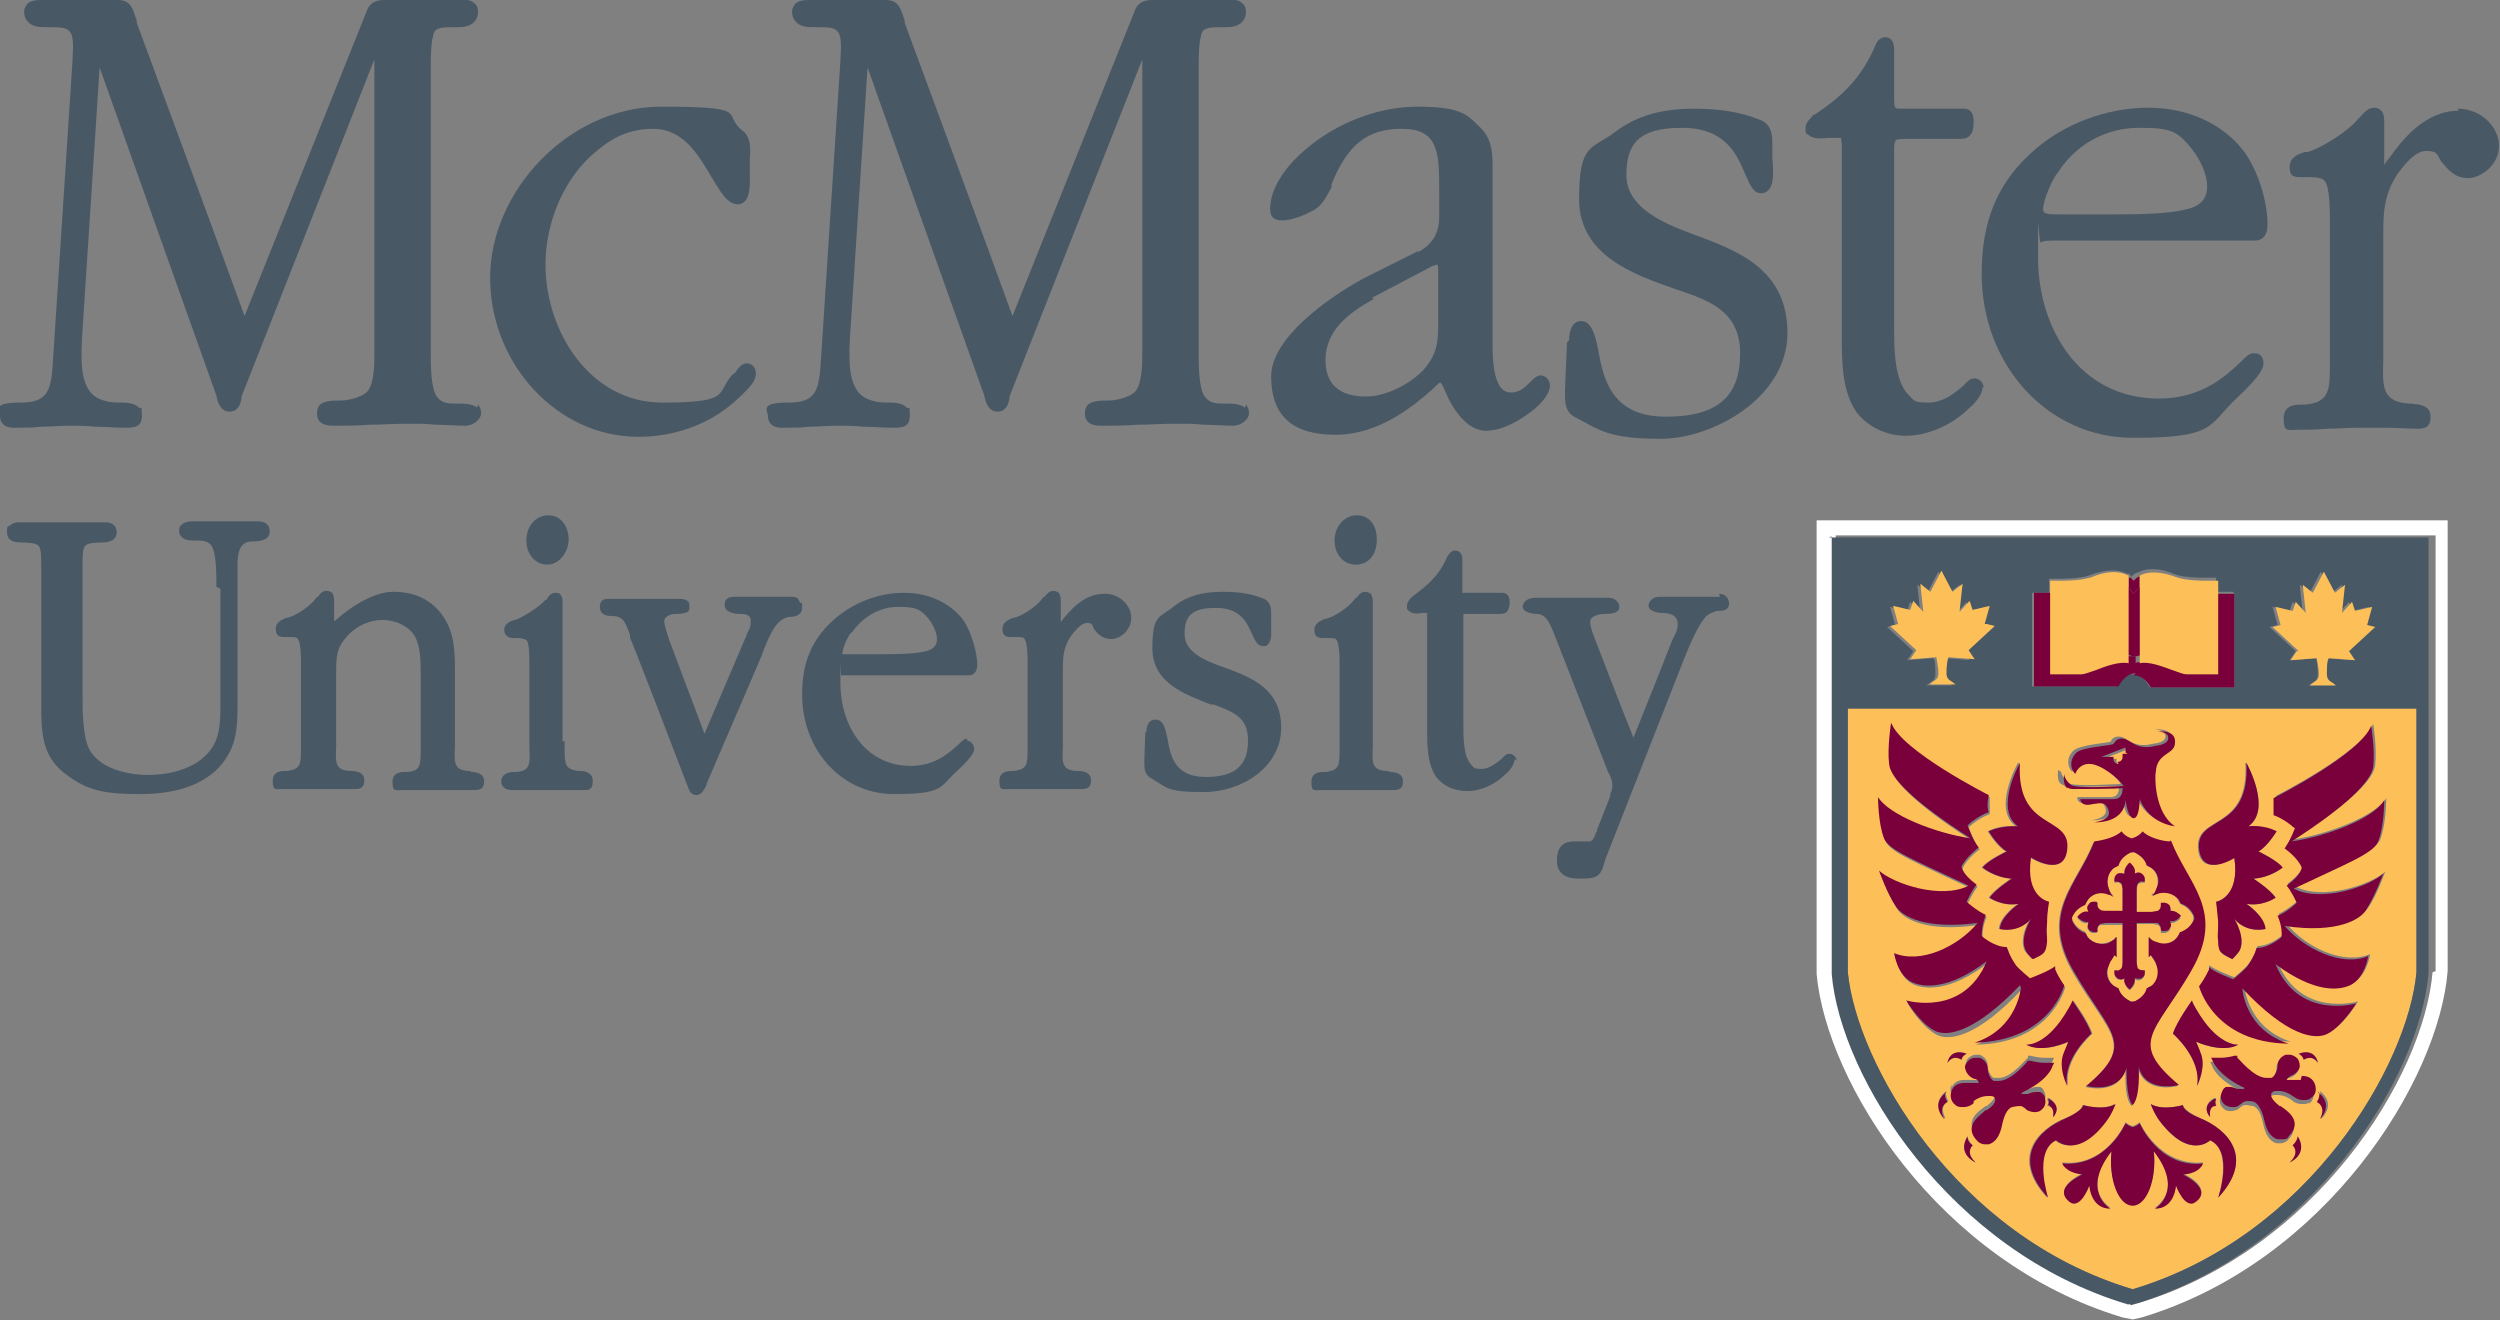 <?xml version="1.0" encoding="UTF-8"?>
<svg id="Layer_2" xmlns="http://www.w3.org/2000/svg" xmlns:xlink="http://www.w3.org/1999/xlink" version="1.1" viewBox="0 0 248.4 131.2">
  <rect x="0" y="0" width="248.4" height="131.2" fill="#808080" stroke="none"/>
  <!-- Generator: Adobe Illustrator 29.2.1, SVG Export Plug-In . SVG Version: 2.1.0 Build 116)  -->
  <defs>
    <style>
      .st0 {
        fill: none;
      }

      .st1 {
        fill: #fff;
      }

      .st2 {
        fill: #485865;
      }

      .st3 {
        fill: #7a003c;
      }

      .st4 {
        fill: #fdbf58;
      }

      .st5 {
        clip-path: url(#clippath);
      }
    </style>
    <clipPath id="clippath">
      <rect class="st0" width="248.4" height="131.2"/>
    </clipPath>
  </defs>
  <g class="st5">
    <path class="st2" d="M47.4,40.5c-.5-.4-1.3-.4-1.8-.4h-.2c-.8,0-1.5,0-2-.7-.6-.8-.6-3.2-.6-4.3v-.2s0-27.2,0-27.2c0-.2,0-.5,0-.8,0-1.2,0-3.1.4-3.8.3-.4,1.2-.4,1.9-.4.2,0,.3,0,.5,0,1.7,0,1.9-1.1,1.9-1.5s-.1-.7-.4-.9c-.4-.4-1-.3-1.5-.3-.1,0-.3,0-.4,0h-6.8c-.7,0-1.6,0-2,1.2l-12.1,30.2c-1.9-5.3-10.7-29.1-10.7-29.1,0-.2,0-.3-.1-.5-.3-.9-.5-1.8-1.8-1.8h-7c-.1,0-.2,0-.4,0-.5,0-1.1,0-1.5.3-.2.2-.4.5-.4.9s.2,1.5,1.9,1.5,2.2,0,2.6.4c.4.4.4,1.3.3,3l-1.9,29.2c-.2,3.5-.4,4.7-3.3,4.7s-2,.8-2,1.3.2,1.2,1.4,1.2,1.8,0,2.7-.1c.9,0,1.8-.1,2.7-.1s1.8,0,2.7.1c.9,0,1.8.1,2.8.1s1.8,0,1.8-1.2-.1-.6-.3-.8c-.5-.5-1.3-.5-1.9-.5h-.1c-1.2,0-2.1-.3-2.7-.9-1.1-1.2-1.1-3.4-.9-6.3l1.7-26.1c1.9,5.4,11.6,32.6,11.6,32.6h0c.1.6.4,1.6,1.3,1.6s1.1-.8,1.2-1.3v-.2c0,0,13.2-33.5,13.2-33.5v29.1c0,1.2,0,3.3-.8,4-.6.5-1.8.8-2.6.8h-.2c-.5,0-1.3,0-1.8.4-.2.2-.3.5-.3.9,0,.6.3,1.2,1.6,1.2s2.4,0,3.6-.1c1.2,0,2.4-.1,3.7-.1s1.9,0,2.9.1c1,0,2,.1,2.9.1s1.6-.7,1.6-1.2-.1-.6-.3-.9"/>
    <path class="st2" d="M73.3,20.3c-1,0-1.7-1.2-2.6-2.7-1.3-2.2-2.8-4.8-5.8-4.8s-4.7,1.4-6.2,2.7c-2.8,2.6-4.5,6.7-4.5,10.8,0,6.6,4.4,13.7,11.6,13.7s5.2-1,7.1-2.9h.1c.4-.6.7-1,1.2-1s.9.4.9,1-.2,1.1-2.1,2.8c-2.6,2.3-6,3.5-9.6,3.5-8,0-14.7-7.2-14.7-15.8s7.8-17,17-17,5.9.7,8.1,2.4c.8.6.8,1.8.7,2.8,0,.2,0,.4,0,.6s0,.2,0,.4c0,1.3.1,2.6-.5,3.2-.2.2-.4.3-.7.3"/>
    <path class="st2" d="M123.7,40.5c-.5-.4-1.3-.4-1.8-.4h-.2c-.8,0-1.5,0-2-.7-.6-.8-.6-3.2-.6-4.3v-.2s0-27.2,0-27.2c0-.2,0-.5,0-.8,0-1.2,0-3.1.4-3.8.3-.4,1.2-.4,1.9-.4.2,0,.3,0,.5,0,1.7,0,1.9-1.1,1.9-1.5s-.1-.7-.4-.9c-.4-.4-1-.3-1.5-.3-.1,0-.3,0-.4,0h-6.8c-.7,0-1.6,0-2,1.2l-12.1,30.2c-1.9-5.3-10.7-29.1-10.7-29.1,0-.2,0-.3-.1-.5-.3-.9-.5-1.8-1.8-1.8h-7c-.1,0-.2,0-.4,0-.5,0-1.1,0-1.5.3-.2.2-.4.5-.4.9s.2,1.5,1.9,1.5,2.2,0,2.6.4c.4.4.4,1.3.3,3l-1.9,29.2c-.2,3.5-.4,4.7-3.3,4.7s-2,.8-2,1.3.2,1.2,1.4,1.2,1.8,0,2.7-.1c.9,0,1.8-.1,2.7-.1s1.8,0,2.7.1c.9,0,1.8.1,2.8.1s1.8,0,1.8-1.2-.1-.6-.3-.8c-.5-.5-1.3-.5-1.9-.5h-.1c-1.2,0-2.1-.3-2.7-.9-1.1-1.2-1.1-3.4-.9-6.3l1.7-26.1c1.9,5.4,11.6,32.6,11.6,32.6h0c.1.6.4,1.6,1.3,1.6s1.1-.8,1.2-1.3v-.2c0,0,13.2-33.5,13.2-33.5v29.1c0,1.1,0,3.3-.8,4-.6.5-1.8.8-2.6.8h-.2c-.5,0-1.3,0-1.8.4-.2.2-.3.5-.3.9,0,.6.3,1.2,1.6,1.2s2.4,0,3.6-.1c1.2,0,2.4-.1,3.7-.1s1.9,0,2.9.1c1,0,2,.1,2.9.1s1.6-.7,1.6-1.2-.1-.6-.3-.9"/>
  </g>
  <path class="st2" d="M136.5,29.7c-2.5,1.4-4.8,3.1-4.8,6.1s2.2,3.6,4,3.6,4.1-1,5.7-2.6c1.4-1.6,1.5-2.7,1.5-4.9v-4.1s0-.1,0-.2c0-1,0-1.3-.1-1.3h0s0,0,0,0c0,0-.2,0-.3.1,0,0-.2,0-.3.1h0s-5.9,3.1-5.9,3.1M140.8,25.1q2.2-1.1,2.2-3.5v-3c0-3.6-.2-5.8-3.7-5.8s-5.4,1.6-7,5.5v.3c-.5.9-.9,1.9-2,2.4-.7.4-2,.9-2.9.9s-1.2-.4-1.2-1.2c0-1.9,1.5-4,2.8-5.2,3.1-3,7.6-4.9,11.8-4.9s4.9.7,6.1,1.9c1.5,1.3,1.4,3,1.4,4.6v.7s0,16.2,0,16.2h0c0,1.2,0,3.8,1,4.7.2.2.5.3.9.3.8,0,1.4-.6,1.8-1,.4-.4.7-.7,1.1-.7s.9.4.9,1c0,.9-1,1.9-1.6,2.4h0c-1.3,1-3,2.1-4.8,2.1s-3.3-2.2-3.9-3.7c-.2-.4-.4-1-.6-1.1h0s0,0,0,0c-.1,0-.5.4-.8.7-1.7,1.5-5.2,4.5-9.6,4.5s-6.4-2-6.4-5.8,5.6-7.8,9.3-9.8l.4-.2,5-2.5Z"/>
  <path class="st2" d="M155.9,33.8h0c0-.7.2-1.9,1.2-1.9s1.4,1.3,1.7,2.9c.5,2.8,1.3,6.6,6.7,6.6s7.4-2.2,7.4-6.3-3-5.2-5.9-6.2l-.6-.2c-4-1.4-9.5-3.3-9.5-8.9s1.2-4.9,3.6-6.7c2.1-1.6,4.6-2.3,7.8-2.3s5.1.5,6.8,1.2c1.1.6,1,1.8,1,2.8,0,.2,0,.4,0,.6s0,.2,0,.3c.1,1.2.2,2.6-.4,3.2-.2.2-.4.3-.7.3-.8,0-1.1-.8-1.6-1.9-.8-1.9-1.9-4.6-6.3-4.6s-5.5,1.7-5.5,4.7,3.1,4.6,6.7,5.9c4.3,1.6,9.3,3.4,9.3,9.8s-7.4,10.5-12.6,10.5-6.1-.9-8.4-2.1c-1.1-.5-1.1-1.5-1.1-2.5v-.3s.2-4.7.2-4.7Z"/>
  <path class="st2" d="M197.1,38.5c0-.4-.4-.9-.9-.9s-.6.2-1.1.7c-.8.7-2,1.7-3.5,1.7s-1.4-.2-1.9-.7c-1.5-1.4-1.5-4.7-1.5-6.8h0V14.9c0-.7.1-.9.2-1,.2-.1.6-.1,1-.1.2,0,.4,0,.7,0h3.6c.3,0,.5,0,.7,0,.6,0,1,0,1.3-.3.3-.3.4-.8.4-1.3s0-1.4-1-1.4h-6.3c-.5,0-.6,0-.6-1v-4.9c0-1-.5-1.2-.9-1.2-.6,0-.9.6-1,.9-1.4,3.2-3.2,4.9-6,6.8h-.1c-.3.4-.8.7-.8,1.3s0,.5.3.7c.4.4,1.2.4,1.9.3,0,0,.2,0,.2,0,.1,0,.3,0,.4,0,.3,0,.6,0,.7,0,0,0,.1.2.1.8v18.7c0,2.7,0,5.7,1.5,7.8,1.1,1.4,2.9,2.3,4.9,2.3s4.5-1,6.2-2.7c.4-.3,1.4-1.3,1.4-2.2"/>
  <path class="st2" d="M204.5,17.1c1.8-2.8,4.8-4.4,8-4.4s3.8.3,5.2,2c.9,1.1,1.6,2.6,1.6,3.8s-.6,2-2.1,2.3c-1.8.5-5.4.5-7.3.5h-5.2c0,0-.2,0-.3,0-.4,0-1.1,0-1.3-.2,0,0-.1-.1-.1-.3,0-.9.9-3,1.5-3.7M223.9,35.1c-.4,0-.7.3-1.3.9-1.3,1.2-3.7,3.6-8.1,3.6-7.9,0-12-7-12-14s0-1.3.3-1.5c.2-.2.8-.2,1.6-.2h.3s19.4,0,19.4,0c.4,0,1.2-.2,1.2-1.6,0-2.4-1-5.4-2.3-7.2-2.1-2.8-5.6-4.4-9.6-4.4s-8.6,1.6-11.8,4.7c-3.2,3-4.7,6.7-4.7,11.8,0,9.1,6.6,16.3,15,16.3s7.4-1.2,10.4-4h0c1.8-1.7,2.6-2.7,2.6-3.4s-.4-1-.9-1"/>
  <path class="st2" d="M244.3,11c-3.4,0-5.7,3-6.9,4.7-.2.2-.4.5-.5.7,0-.1,0-.3,0-.6,0,0,0-.1,0-.2v-3.4h0c0-.4,0-.9-.3-1.2-.1-.1-.3-.3-.7-.3-.6,0-1,.5-1.3.8,0,0-.1.2-.2.2-1,1.3-3.7,3-5.1,3.4,0,0-.2,0-.3,0-.6.2-1.5.5-1.5,1.5s.5,1,1.2,1h.8c.7,0,1.3.1,1.5.4.5.6.5,3.1.5,3.9v.2s0,12.9,0,12.9c0,.4,0,.8,0,1.1,0,2.6,0,3.9-2.5,4.1,0,0-.2,0-.3,0-.6,0-1.8,0-1.8,1.4s.5,1.1,1.3,1.1,2,0,3-.1c1,0,2-.1,3.1-.1s1.9,0,2.9,0c1,0,2.1.1,3.1.1s1.2-.5,1.2-1.2c0-1.2-1.2-1.2-1.9-1.3-.1,0-.2,0-.3,0-2.5-.2-2.6-1.5-2.5-4.1,0-.4,0-.7,0-1.1v-11.2c0-2.5,0-4.2,1.4-6.4.7-.9,1.7-2.3,2.9-2.3s1,.4,1.5,1.1c.6.7,1.3,1.6,2.6,1.6s3.1-1.3,3.1-3.2-1.8-3.7-4.1-3.7"/>
  <path class="st2" d="M21.5,58.3v-.2c0-.9,0-3-.4-3.7-.3-.7-1-.7-1.9-.7h0c-.3,0-.8,0-1.1-.3-.1-.1-.3-.3-.3-.6s0-.5.3-.7c.2-.2.6-.3,1-.3.6,0,1.2,0,1.8,0,.6,0,1.1,0,1.7,0s1,0,1.5,0c.5,0,1,0,1.5,0,1.1,0,1.2.7,1.2,1,0,.7-.6,1-1.7,1s-1.5.7-1.5,2.4c0,.2,0,.4,0,.7v12.8c0,2.6,0,4.8-2.2,6.9-1.7,1.5-4.1,2.3-7.5,2.3s-5.2-.3-7.4-2c-2.4-1.8-2.4-4.3-2.4-6.9v-13.7c0-1.1,0-1.8-.3-2.1-.2-.2-.8-.3-1.7-.3s-1.4-.3-1.4-1,0-.5.3-.7c.2-.2.5-.3.8-.3.7,0,1.5,0,2.2,0,.7,0,1.4,0,2.1,0s1.4,0,2.2,0c.7,0,1.5,0,2.2,0s1.1.4,1.1,1-.5,1-1.4,1-1.5.1-1.7.3c-.3.3-.3,1-.3,2.1v.5s0,11.6,0,11.6v.4c0,1.8,0,4.4.7,5.7,1.3,2.3,4.8,2.5,5.8,2.5,1.5,0,4.2-.3,5.9-2.1,1.3-1.4,1.3-3.1,1.3-5v-11.4Z"/>
  <path class="st2" d="M46.7,76.6h-.2c-1.3-.1-1.4-.7-1.3-2.3,0-.2,0-.4,0-.7v-6.8c0-1.9,0-3.9-1.2-5.6-1.1-1.6-2.8-2.4-4.9-2.4s-4.5,1.7-5.6,2.7c0,0-.2.2-.3.2v-1.9h0c0-.3,0-.6-.2-.9,0,0-.3-.2-.5-.2-.5,0-.7.3-.9.6h-.1c-.6.9-2.1,1.9-3,2.1h-.1c-.4.2-1,.4-1,1.1s.4.8.9.8h.5c.5,0,.7,0,.8.2.1.1.3.6.3,2.2h0v7.9c0,.2,0,.5,0,.7,0,1.6,0,2.1-1.3,2.3h-.2c-.4,0-1.3,0-1.3,1s.3.8,1,.8,1.2,0,1.8,0c.6,0,1.2,0,1.8,0s1.1,0,1.7,0c.6,0,1.2,0,1.9,0s.9-.3.9-.9c0-.8-.9-.9-1.3-.9h-.2c-1.3-.1-1.4-.7-1.3-2.3,0-.2,0-.4,0-.7v-6.9c0-1.6.1-2.4,1.1-3.5.9-1,2.2-1.6,3.5-1.6s2.6.6,3.2,1.6c.6,1,.6,2.6.6,3.9v6.6c0,.2,0,.5,0,.7,0,1.6,0,2.2-1.3,2.3h-.2c-.4,0-1.3,0-1.3,1s.3.8,1,.8,1.2,0,1.8,0c.6,0,1.2,0,1.8,0s1.1,0,1.7,0c.6,0,1.2,0,1.9,0s.9-.3.9-.9c0-.8-.9-.9-1.3-.9"/>
  <path class="st2" d="M56.1,73.6c0,.2,0,.5,0,.7,0,1.6,0,2.1,1.3,2.3h.2c.4,0,1.3.1,1.3,1s-.4.9-.9.9-1.3,0-1.9,0c-.6,0-1.2,0-1.7,0s-1.2,0-1.8,0c-.6,0-1.2,0-1.8,0s-1-.4-1-.8c0-.9.9-1,1.3-1h.2c1.3-.1,1.4-.7,1.3-2.3,0-.2,0-.4,0-.7v-7.7h0c0-1.7-.1-2.2-.3-2.4,0,0-.3-.2-.8-.2h-.5c-.5,0-.9-.3-.9-.8,0-.7.7-.9,1-1h.1c.8-.3,2.4-1.3,3-2h.1c.2-.4.5-.7.9-.7s.4.1.5.2c.2.2.2.6.2.8h0v13.8ZM52.3,53.7c0-1.4.9-2.5,2.2-2.5s2,1.2,2,2.4-.9,2.5-2.1,2.5-2.1-1-2.1-2.4"/>
  <path class="st2" d="M79.3,59.5c-.2-.2-.4-.2-.6-.2h-.1s-5.6,0-5.6,0c-.3,0-1,0-1,.8s1.1.9,1.5.9,1.1,0,1.1.7-.2.9-.4,1.3c0,.1,0,.2-.1.3,0,0-3,7-4.1,9.6-1-2.6-3.5-9.3-3.5-9.3h0c-.2-.6-.5-1.5-.5-1.9s.6-.7,1-.7h.1c.3,0,.8,0,1.2-.2.2-.1.2-.3.2-.5s0-.5-.2-.6c-.3-.2-.6-.2-.9-.2h0s-6.9,0-6.9,0h0c-.2,0-.5,0-.7.2-.1.1-.2.3-.2.6,0,.6.4.9,1.1.9,1.2,0,1.4.5,1.9,1.9v.3c.1,0,5.6,14.4,5.6,14.4l.2.5c.1.4.4.7.8.7.5,0,.8-.6,1-1h0c0-.1,0-.1,0-.1h0s5.5-12.8,5.5-12.8c0-.2.2-.4.2-.6.6-1.4,1.2-3,2.5-3.2h.1c.3,0,1.2-.1,1.2-.9s0-.4-.2-.5"/>
  <path class="st2" d="M84.6,62.9c1.1-1.6,2.8-2.6,4.6-2.6s2.2.2,3,1.1c.5.6.9,1.5.9,2.1s-.3,1-1.1,1.2c-1.1.3-3.2.3-4.3.3h-3.3c-.1,0-.6,0-.7,0h0c0-.6.5-1.7.9-2.2M96.1,73.4c-.3,0-.5.2-.9.6-.8.7-2.2,2.1-4.7,2.1-4.6,0-7-4.1-7-8.2s0-.7.1-.8c0,0,.5,0,.8,0h.2s11.6,0,11.6,0c.2,0,.9,0,.9-1.1s-.6-3.3-1.4-4.4c-1.3-1.7-3.4-2.7-5.9-2.7s-5.2,1-7.2,2.9c-2,1.9-2.9,4.1-2.9,7.2,0,5.6,4,9.9,9.1,9.9s4.5-.7,6.4-2.4c1.4-1.3,1.6-1.8,1.6-2.1s-.3-.8-.7-.8"/>
  <path class="st2" d="M109.7,59c-2.1,0-3.5,1.8-4.3,2.8v-2h0c0-.3,0-.6-.2-.9,0,0-.3-.2-.5-.2-.4,0-.7.3-.9.6h-.1c-.6.9-2.1,1.9-3,2.1h-.1c-.4.2-1,.4-1,1.1s.4.8.9.8h.5c.5,0,.7,0,.8.2.1.1.3.6.3,2.2h0v7.9c0,.2,0,.5,0,.7,0,1.6,0,2.1-1.3,2.3h-.2c-.4,0-1.3,0-1.3,1s.3.8,1,.8,1.2,0,1.8,0c.6,0,1.2,0,1.8,0s1.1,0,1.7,0c.6,0,1.2,0,1.9,0s.9-.3.9-.9c0-.8-.9-.9-1.3-.9h-.2c-1.3-.1-1.4-.7-1.3-2.3,0-.2,0-.4,0-.7v-6.7c0-1.5,0-2.5.8-3.7.4-.5,1-1.3,1.6-1.3s.5.2.7.6c.3.4.8,1,1.7,1s2-.9,2-2.1-1.1-2.4-2.6-2.4"/>
  <path class="st2" d="M113.9,72.8h0c0-.4.1-1.3.9-1.3s1,.9,1.2,1.9c.3,1.7.7,3.8,3.8,3.8s4.2-1.3,4.2-3.6-1.3-2.8-3.4-3.6h-.3c-2.5-1-5.8-2.1-5.8-5.6s.8-3,2.2-4.2c1.3-1,2.8-1.4,4.8-1.4s3.1.3,4.1.7c.8.4.7,1.2.7,1.9,0,.1,0,.3,0,.4v.2c0,.8.1,1.6-.3,2-.1.2-.3.2-.5.2-.6,0-.8-.6-1.1-1.2-.5-1.1-1.1-2.6-3.6-2.6s-3.1.9-3.1,2.6,1.8,2.6,3.9,3.3c2.7,1,5.7,2.1,5.7,6s-3.9,6.4-7.7,6.4-3.7-.5-5.1-1.3c-.8-.4-.8-1-.8-1.7v-.2s.1-2.8.1-2.8Z"/>
  <path class="st2" d="M134.7,56.1c1.3,0,2.1-1,2.1-2.5s-.8-2.4-2-2.4-2.2,1.1-2.2,2.5.9,2.4,2.1,2.4"/>
  <path class="st2" d="M137.9,76.6h-.2c-1.3-.1-1.4-.7-1.3-2.3,0-.2,0-.4,0-.7v-13.7h0c0-.3,0-.6-.2-.9,0,0-.3-.2-.5-.2-.5,0-.7.3-.9.6h-.1c-.6.9-2.1,1.9-3,2.1h-.1c-.4.2-1,.4-1,1.1s.4.8.9.8h.5c.5,0,.7,0,.8.2.1.1.3.6.3,2.2h0v7.9c0,.2,0,.5,0,.7,0,1.6,0,2.1-1.3,2.3h-.2c-.4,0-1.3,0-1.3,1s.3.8,1,.8,1.2,0,1.8,0c.6,0,1.2,0,1.8,0s1.1,0,1.7,0c.6,0,1.2,0,1.9,0s.9-.3.9-.9c0-.8-.9-.9-1.3-.9"/>
  <path class="st2" d="M150.7,75.6c0-.3-.3-.7-.7-.7s-.5.2-.8.5c-.5.4-1.2,1-2,1s-.7-.1-1-.4c-.8-.8-.8-2.7-.8-4h0v-10.5c0-.4,0-.5,0-.5,0,0,.3,0,.5,0,.1,0,.3,0,.4,0h2.1c.2,0,.3,0,.4,0,.4,0,.7,0,.9-.2.2-.2.3-.6.3-.9s0-1-.8-1h-3.7c-.1,0-.2,0-.2,0,0,0,0,0,0-.4v-2.9c0-.8-.5-.9-.7-.9-.5,0-.7.5-.8.6-.8,1.9-1.9,2.8-3.5,4h0c-.2.2-.5.5-.5.9s0,.4.2.5c.3.3.8.3,1.3.2h0c0,0,.2,0,.2,0,0,0,.2,0,.3,0,0,0,0,.1,0,.3v11.2c0,1.6,0,3.5.9,4.8.7.9,1.8,1.4,3.1,1.4s2.7-.6,3.8-1.7c.3-.2.9-.9.9-1.5"/>
  <path class="st2" d="M170.9,59.3h-6.1c-.5,0-1,.4-1,.9s.9.7,1.3.7c1.1,0,1.6.4,1.6,1.1s-.3,1.1-.5,1.5h0c0,0-2.8,7.1-3.9,9.8-1.1-2.7-3.9-10-3.9-10h0c-.2-.5-.4-1.1-.4-1.5,0-.8,1.4-.8,1.5-.8.9,0,1.4-.2,1.4-.7s-.5-.9-1-.9h-7.4c-.7,0-1.2.4-1.2.9s.9.7,1.4.7c.9,0,1.3.9,1.8,2.2l.2.5,5,12.8c0,.1.1.3.2.4.2.4.3.8.3,1.2s-.1.5-.2.8c0,0,0,.2,0,.2l-1.3,3.3c0,.1,0,.2-.1.3-.2.5-.3.8-.6.9-.4,0-.9,0-1.3,0h-.3c-1.7,0-1.7,1.4-1.7,2s.2.9.5,1.2c.5.5,1.4.5,2,.5h0c1.7,0,1.9-.4,2.3-1.9h0c0,0,7.7-19.6,7.7-19.6.3-.8,1.3-3.3,2.1-4.3.3-.5,1-.7,1.3-.8h.2c.4,0,1-.1,1-.7s-.4-1-1-1"/>
  <path class="st1" d="M241.7,96.6c-.9,10.4-11.6,27.6-29.3,32.9h-.3c0,0,0,.1,0,.1h0s0,0,0,0h0s-.3-.1-.3-.1c-17.7-5.3-28.4-22.5-29.4-32.8,0,0,0-43.5,0-43.5h59.6v43.3ZM180.5,51.7s0,45,0,45.1c1,10.8,12.1,28.6,30.4,34.1l1,.2.9-.2c18.3-5.5,29.5-23.5,30.4-34.4v-44.8h-62.7Z"/>
  <path class="st4" d="M216.7,91.2h0s0,0,0,0c0,0-.5.6-1.1.5,0,.2.1.4,0,.7-.3.4-.7.3-.8.3h-.1s0-.1,0-.1c0,0,0,0,0-.2,0-.1,0-.3-.3-.5-.1,0-.4-.1-.6-.1h0s0,0,0,0h-1.5v3.9c0,.1,0,.4.1.6.2.2.4.3.5.2.1,0,.2,0,.2,0h0c0,0,0,0,0,0,0,.2.1.5-.3.8-.3.2-.5.1-.7,0,.2.6-.5,1.1-.5,1.1h0s0,0,0,0h0s-.6-.5-.5-1.1c-.2,0-.4.1-.7,0-.4-.3-.3-.6-.3-.8h0c0-.1,0,0,0,0,0,0,.1,0,.2,0,.1,0,.3,0,.5-.2,0-.1.1-.4.1-.5h0s0,0,0,0v-3.9h-1.6c-.1,0-.4,0-.6,0-.3.2-.3.4-.3.5,0,.1,0,.2,0,.2h0c0,0-.1.1-.1.1-.2,0-.6.1-.8-.3-.2-.2-.1-.5,0-.7-.6.2-1.1-.5-1.1-.5h0c0,0,0,0,0,0,0,0,.5-.6,1.1-.5,0-.2-.1-.4,0-.7.3-.4.7-.3.8-.3h.1s0,.1,0,.1c0,0,0,0,0,.2,0,.1,0,.3.3.5.1,0,.5.1.6.1h1.6v-2.2h0s0,0,0,0c0-.1,0-.4-.1-.5-.2-.2-.4-.3-.5-.2-.1,0-.2,0-.2,0h0c0,0,0,0,0,0,0-.2-.1-.5.3-.8.3-.2.5-.1.7,0-.2-.6.5-1.1.5-1.1h0s0,0,0,0h0s.6.5.5,1.1c.2,0,.4-.1.7,0,.4.3.3.6.3.8h0c0,.1,0,0,0,0,0,0-.1,0-.2,0-.1,0-.3,0-.5.2,0,.1-.1.4-.1.6v2.2h1.5c.1,0,.5,0,.6-.1.2-.2.3-.4.3-.5,0-.1,0-.2,0-.2h0c0,0,.1-.1.1-.1.2,0,.6-.1.8.3.2.2.1.5,0,.7.6-.2,1.1.5,1.1.5h0ZM217.9,91c-.4-.8-.9-1-1.3-1.2,0-.1-.1-.2-.2-.4-.5-.8-1.4-.9-2.1-.6-.2,0-.4.2-.5.2v-.2c.1,0,.2,0,.2,0,.1-.1.2-.3.3-.6.2-.6.1-1.5-.6-2-.1,0-.2-.1-.4-.2-.1-.4-.4-.9-1.2-1.3h-.2c0-.1-.2,0-.2,0-.8.4-1.1.8-1.2,1.3-.1,0-.3.1-.4.2-.8.5-.9,1.4-.6,2,.1.3.2.5.3.6h0s.2.2.2.2c-.1,0-.3-.1-.5-.2-.6-.2-1.5-.1-2.1.6,0,.1-.1.2-.2.4-.4.1-.9.4-1.3,1.2v.2c-.1,0,0,.2,0,.2.4.8.9,1,1.3,1.2,0,.1.1.2.2.4.5.8,1.4.9,2.1.6.4-.1.5-.2.6-.3h0s.1-.1.2-.2v2l-.2-.2-.3.4h0c-.1.2-.2.3-.3.7-.2.6-.1,1.5.6,2,.1,0,.2.1.4.2.1.4.4.9,1.2,1.3h.2c0,.1.2,0,.2,0,.8-.4,1.1-.8,1.2-1.3.1,0,.2-.1.4-.2.8-.5.9-1.4.6-2-.1-.3-.2-.5-.3-.6h0s-.3-.5-.3-.5l-.2.2v-2l.2.2h0c.1.1.3.2.6.4.6.2,1.5.1,2.1-.6,0-.1.1-.2.2-.4.4-.1.9-.4,1.3-1.2v-.2c.1,0,0-.2,0-.2Z"/>
  <path class="st4" d="M193.9,108.1c.2-.5.6-.8,1.3-.8s.5,0,.7,0c.1,0,.2,0,.3,0h.3c0,0,.1,0,.1,0,0-.1-.2-.3-.4-.4-.4-.1-.8-.5-.9-.9,0-.2,0-.5.2-.8.2-.2.5-.4.8-.4s.2,0,.4,0c.5.2.8.6.8,1.1,0,.3.2,1,.6,1.2.1,0,.3,0,.5,0,1.3,0,2.8-2,2.9-2v-.2c.1,0,.3,0,.3,0,0,0,.6.2,1.4.2s.3,0,.5,0h.4c0,0-.2.4-.2.4,0,0-.5,1.3-2.9,2.5-.2,0-.2.2-.2.2,0,0,0,0,.1,0,.1,0,.2,0,.3,0,.1,0,.2,0,.3,0,.2,0,.5-.2.8-.2s.3,0,.4,0c.3.1.4.4.5.7.1.4,0,.8-.4,1.1-.2.1-.4.2-.7.2s-.5,0-.7-.2c0,0-.3-.2-.4-.3,0,0-.2-.1-.4-.1-.3,0-.6,0-.7.1-.4.2-.8.9-1,1.9-.2.9-.6,1.6-1.3,1.8-.1,0-.3,0-.4,0-.3,0-.6,0-.7-.3-.4-.4-.6-.8-.6-1.2,0-.9,1-1.5,1.4-1.8h.1c.5-.4,1-.9.8-1.3,0,0-.2-.2-.4-.2,0,0-.2,0-.3,0-.5,0-1,.2-1.4.5-.3.2-.6.4-1,.4s-.6,0-.8-.2c-.5-.3-.6-.8-.4-1.4M193.5,105.6s.2-1.5,1.9-.9c0,0-.4.2-.5.6,0,0-.8-.6-1.4.3M193.2,111.1s-1.5-1.4.2-2.7c0,0-.2.4.2,1,0,0-1,.4-.3,1.7M189.5,99.6s5.7,1.7,8-3.9c-3.8,2.9-6.3,2.6-7.4,2.1-1.5-.7-1.8-2.9-1.8-2.9,2.6,1.1,6.3-.7,8.3-3-5.3.8-7.6-.7-8.1-1.6-.9-1.4-1.7-3.6-1.7-3.6,1.4,1.3,6.2,2.9,8.9,1.5-5.5-2.6-7.9-3.5-8.4-4.7-.6-1.5-.6-4.1-.6-4.1,1,1.8,5.7,3.6,9.2,4.1-5.6-3.6-7.9-6-8.1-7.4-.2-1.6.2-4.1.2-4.1,1,2.8,9.7,7.2,9.7,7.2,0,.6,0,1.2,0,1.7,0,0-1,.3-2.1,1.3,0,0,.5,1.4,1.1,2.2,0,0-1.3.9-1.7,1.9,0,0,0,.7,1.5,1.8,0,0-.4.4-1,1.7,0,0,.9.9,1.9,1.3,0,0-.5,1-.4,2.1,0,0,1.2,1.1,2.5,1.1,0,0,.1.7.9,1.8.3.4,1.4,1.3,1.4,1.3,0,0,1.9-.7,2.4-1.2v.3c.1,0,.2.5,1,1.6,0,0-1.4,5.6-8.9,5.7,4.4-1.4,4.6-5.5,4.6-5.5-4.4,4.7-7.2,5.2-8.5,4.5-1.5-.8-2.8-3-2.8-3M200.6,75.8c-.4,6.9,5.1,5.1,4.7,8.6-.4,2.9-3.6.8-3.6.8-.6,4,1.8,4.4,1.8,4.4,0,0-.1,1-.2,2,0,1.2.1,1.3,0,1.9,0,1.2-.3,1.2-1.4,1.8,0,0-.4-.4-.7-.8-.7-1.3.5-3.2.5-3.2-1.3,1.5-3.1,1-3.1,1,.1-1.3,1.9-2.5,1.9-2.5-1.6.3-2.9-.6-2.9-.6.5-.8,2.2-1.9,2.2-1.9-1.7-.1-2.9-1.1-2.9-1.1.5-.7,2.4-1.6,2.4-1.6-.9-.5-1.8-2-1.8-2,1.3-.7,2.8-.5,2.8-.5-2.4-1.7.2-6.3.2-6.3M204.8,76.7c0,.3.4.8.7,1.1.5.4,4.7.1,5.2.1-.4-.8-2.3-2.2-3.4-2.2-1.1,0-1.4,1-1.4,1-.5-.5-.6-1.4.1-2.1.6-.6,3.5-.8,3.7-.9.1-.2.3-.6,1-.5.7.1,1.3,1.2,3.2.7,0,0,1.6-.1,1.2-1-.1-.4-1-.4-1-.4,0,0,1.9-.3,1.7,1.2-.1,1.1-1.8.9-1.9,2.8,0,.3-.1,4,1.9,5.4,0,0-2.5-.2-3.5-2.7,0,0,0,1.9-.6,1.9-.6,0-.8-1.8-.8-1.8-.2,2.4-3.1,2.2-3.1,2.2,2-.3,1.4-1.3,1.2-1.6-.3-.5-1.1-.2-1.4-.2-1.3.4-1.2-.5-1.2-.5h3.3c.9,0,.8-.8.9-1.1-.4,0-4.5.1-4.8.1-.3,0-.5,0-1-.3-.5-.3-.3-1.4-.3-1.4M223.2,75.8s2.6,4.6.2,6.3c0,0,1.5-.1,2.8.5,0,0-.9,1.5-1.8,2,0,0,1.9.9,2.4,1.6,0,0-1.2,1-2.9,1.1,0,0,1.7,1.1,2.2,1.9,0,0-1.3.9-2.9.6,0,0,1.8,1.2,1.9,2.5,0,0-1.8.5-3.1-1,0,0,1.2,1.9.5,3.2-.2.4-.7.8-.7.8-1.1-.5-1.3-.6-1.4-1.8,0-.6.1-.7,0-1.9,0-1-.2-2-.2-2,0,0,2.4-.4,1.8-4.4,0,0-3.3,2.1-3.6-.8-.4-3.5,5.1-1.7,4.7-8.6M226.1,79.1s8.7-4.4,9.7-7.2c0,0,.4,2.5.2,4.1-.1,1.4-2.5,3.8-8.1,7.4,3.4-.5,8.1-2.3,9.2-4.1,0,0,0,2.6-.6,4.1-.5,1.2-2.9,2.1-8.4,4.7,2.7,1.4,7.5-.2,8.9-1.5,0,0-.8,2.3-1.7,3.6-.6.9-2.8,2.3-8.1,1.6,2,2.4,5.7,4.1,8.3,3,0,0-.3,2.2-1.8,2.9-1.1.5-3.6.8-7.4-2.1,2.3,5.6,8,3.9,8,3.9,0,0-1.3,2.2-2.8,3-1.3.7-4.1.1-8.5-4.5,0,0,.3,4.1,4.6,5.5-7.6-.2-8.9-5.7-8.9-5.7.7-1,.8-1.6.8-1.6v-.3c.6.5,2.5,1.2,2.5,1.2,0,0,1.1-.9,1.4-1.3.7-1,.9-1.8.9-1.8,1.3,0,2.5-1.1,2.5-1.1,0-1.1-.4-2.1-.4-2.1.9-.4,1.9-1.3,1.9-1.3-.6-1.3-1-1.7-1-1.7,1.5-1.1,1.5-1.8,1.5-1.8-.4-.9-1.7-1.9-1.7-1.9.6-.7,1.1-2.2,1.1-2.2-1.1-1-2.1-1.3-2.1-1.3.2-.6.1-1.1,0-1.7M230.6,111.1c.7-1.3-.3-1.7-.3-1.7.4-.6.2-1,.2-1,1.7,1.3.2,2.7.2,2.7M228.9,105.3c0-.4-.5-.6-.5-.6,1.7-.6,1.9.9,1.9.9-.6-.9-1.4-.3-1.4-.3M229.5,109.5c-.2.2-.5.2-.8.2s-.7-.1-1-.4c-.4-.3-.9-.5-1.4-.5s-.2,0-.3,0c-.2,0-.4.1-.4.2-.2.4.3.9.8,1.2h.1c.4.4,1.4,1,1.4,1.9,0,.4-.2.8-.6,1.2-.2.2-.5.3-.7.3s-.3,0-.4,0c-.7-.2-1.1-.9-1.3-1.8-.2-1-.5-1.7-1-1.9-.2,0-.5-.1-.7-.1s-.3,0-.4.1c-.1,0-.4.3-.4.3-.2.1-.5.2-.7.2s-.5,0-.7-.2c-.4-.3-.5-.7-.4-1.1,0-.4.3-.6.5-.7.1,0,.3,0,.4,0,.3,0,.6.1.8.2,0,0,.2,0,.3,0s.3,0,.3,0c0,0,0,0,0,0,0,0,0,0-.2-.2-2.4-1.1-2.9-2.4-2.9-2.5l-.2-.4h.4c.2,0,.3,0,.5,0,.8,0,1.4-.2,1.4-.2h.2c0,0,.1,0,.1,0,0,0,1.6,2,2.9,2,.2,0,.3,0,.5,0,.4-.2.6-.8.6-1.2,0-.5.3-.9.8-1.1.1,0,.2,0,.4,0,.3,0,.6.1.8.4.3.3.3.7.2.8-.1.5-.6.8-.9.9-.2,0-.4.2-.4.4,0,0,0,0,.1,0,0,0,.3,0,.3,0,.1,0,.2,0,.3,0,.2,0,.4,0,.7,0,.7,0,1.1.3,1.3.8.2.6,0,1.1-.4,1.4M227.5,115.5c1.1-1,.3-1.7.3-1.7.6-.4.5-.9.5-.9,1.1,1.8-.8,2.6-.8,2.6M220.4,119s1.5-4.6-.8-5.7c0,0-2.1,2-5-1.9-.6-.8-.9-1.7-.9-1.7,1.2.7,3.2.1,3.2.1,0,0,0,.5,1.7,1.3,2.7,1.1,5.5,3.9,1.8,7.9M218.2,119.3c-1.1.9-2-1.6-2-1.6,0,0-.1,2.3-2.1,2.3,0,0,3-1.7-.1-5.7.3,2.8-.7,5.4-2.1,5.4s-2.4-2.6-2.1-5.4c-3.1,4-.1,5.7-.1,5.7-2,0-2.1-2.3-2.1-2.3,0,0-.9,2.5-2,1.6-1.7-1.3,1.3-2.7,1.3-2.7-1.7-.1-2-1.1-2-1.1,4.4.5,6.3-4,6.3-4,.3.3.5.3.7.4.2-.1.5-.2.7-.4,0,0,1.9,4.4,6.3,4,0,0-.3.9-2,1.1,0,0,3,1.3,1.3,2.7M206,99.4h0s0,0,0,0c.2.3,1.5,2.1,1.9,3.3,0,0-2.9,2.5-2.4,5.2,0,0-1-2-.3-3.4,0-.1.4-1,.4-1,0,0-2.6,1.2-4.2.3,0,0,1.8.2,3.8-2.9.7-1.1.8-1.4.8-1.5M217.6,96.6c-3.6,6.2-6.2,7.1-1.2,11.3,0,0-3.2.9-4-1.8,0,0,.2,3-.6,3.8-.8-.8-.6-3.7-.6-3.7-.7,2.7-4,1.8-4,1.8,5.1-4.3,2.4-5.1-1.2-11.3-3.5-6,.3-8.7,2-13,.8,0,2.1-.4,2.7-1,0,0,.3.5,1,.7.7-.2,1.1-.7,1.1-.7.5.6,2,1,2.7,1,1.7,4.4,5.5,7.1,2,13M218.2,103.5s.3.8.4,1c.7,1.5-.3,3.4-.3,3.4.5-2.7-2.4-5.2-2.4-5.2.4-1.2,1.7-3,1.9-3.3,0,0,0,0,0,0h0c0,.1.1.4.8,1.5,2,3.1,3.8,2.9,3.8,2.9-1.7.9-4.2-.3-4.2-.3M220.2,109.8s0,0-.2,0c-.3.1-.5.4-.4,1.1,0,0-1-1,.4-1.8h.2c0,0-.2.3,0,.6M203.5,109.1h.1c1.4.9.4,1.9.4,1.9.1-.7-.1-1-.4-1.1-.1,0-.2,0-.2,0,.2-.3,0-.7,0-.7M203.4,119c-3.7-4-.9-6.8,1.8-7.9,1.8-.7,1.7-1.3,1.7-1.3,0,0,2,.6,3.2-.1,0,0-.3.9-.9,1.7-3,3.9-5,1.9-5,1.9-2.4,1.1-.8,5.7-.8,5.7M195.5,112.9s0,.4.5.9c0,0-.8.7.3,1.7,0,0-1.9-.8-.8-2.6M211.9,128.1c17.7-5.3,27.4-22.5,28.2-31.5v-26.2h-56.5v26.2c.8,9,10.5,26.2,28.3,31.5"/>
  <path class="st4" d="M211,75.4c0-.1,0-.2,0-.3h.4s.1,0,.1,0h0c0-.1-.1-.6-.1-.6h0c0-.1-.1,0-.1,0l-2.3.9h1.3c0,0,0,.2,0,.2,0,.3.2.5.5.5s.5-.2.5-.5"/>
  <path class="st3" d="M194.9,105.3c0-.4.5-.6.5-.6-1.7-.6-1.9.9-1.9.9.6-.9,1.4-.3,1.4-.3"/>
  <path class="st3" d="M193.4,108.5c-1.7,1.3-.2,2.7-.2,2.7-.7-1.3.3-1.7.3-1.7-.4-.6-.2-1-.2-1"/>
  <path class="st3" d="M196,113.8c-.6-.4-.5-.9-.5-.9-1.1,1.8.8,2.6.8,2.6-1.1-1-.3-1.7-.3-1.7"/>
  <path class="st3" d="M220,109.2c-1.4.8-.4,1.8-.4,1.8-.1-.7.1-1,.4-1.1.1,0,.2,0,.2,0-.2-.3,0-.7,0-.7h-.2Z"/>
  <path class="st3" d="M228.4,104.7s.4.2.5.6c0,0,.8-.6,1.4.3,0,0-.2-1.5-1.9-.9"/>
  <path class="st3" d="M230.4,108.5s.2.4-.2,1c0,0,1,.4.3,1.7,0,0,1.5-1.4-.2-2.7"/>
  <path class="st3" d="M227.8,113.8s.8.7-.3,1.7c0,0,1.9-.8.8-2.6,0,0,0,.4-.5.9"/>
  <path class="st3" d="M209.3,111.4c.6-.8.9-1.7.9-1.7-1.2.7-3.2.1-3.2.1,0,0,0,.5-1.7,1.3-2.7,1.1-5.5,3.9-1.8,7.9,0,0-1.5-4.6.8-5.7,0,0,2.1,2,5-1.9"/>
  <path class="st3" d="M200.4,82.1s-1.5-.1-2.8.5c0,0,.9,1.5,1.8,2,0,0-1.9.9-2.4,1.6,0,0,1.2,1,2.9,1.1,0,0-1.7,1.1-2.2,1.9,0,0,1.3.9,2.9.6,0,0-1.8,1.2-1.9,2.5,0,0,1.8.5,3.1-1,0,0-1.2,1.9-.5,3.2.2.4.7.8.7.8,1.1-.5,1.3-.6,1.4-1.8,0-.6-.1-.7,0-1.9,0-1,.2-2,.2-2,0,0-2.4-.4-1.8-4.4,0,0,3.3,2.1,3.6-.8.4-3.5-5.1-1.7-4.7-8.6,0,0-2.6,4.6-.2,6.3"/>
  <path class="st3" d="M200.8,98.1s-.3,4.1-4.6,5.5c7.6-.2,8.9-5.7,8.9-5.7-.7-1-.9-1.6-.9-1.6v-.3c-.6.5-2.5,1.2-2.5,1.2,0,0-1.1-.9-1.4-1.3-.7-1-.9-1.8-.9-1.8-1.3,0-2.5-1.1-2.5-1.1,0-1.1.4-2.1.4-2.1-.9-.4-1.9-1.3-1.9-1.3.6-1.3,1-1.7,1-1.7-1.5-1.1-1.5-1.8-1.5-1.8.4-.9,1.7-1.9,1.7-1.9-.6-.7-1.1-2.2-1.1-2.2,1.1-1,2.1-1.3,2.1-1.3-.2-.6-.1-1.1,0-1.7,0,0-8.7-4.4-9.7-7.2,0,0-.4,2.5-.2,4.1.1,1.4,2.5,3.8,8.1,7.4-3.4-.5-8.1-2.3-9.2-4.1,0,0,0,2.6.6,4.1.5,1.2,2.9,2.1,8.4,4.7-2.7,1.4-7.5-.2-8.9-1.5,0,0,.8,2.3,1.7,3.6.6.9,2.8,2.3,8.1,1.6-2,2.4-5.7,4.1-8.3,3,0,0,.3,2.2,1.8,2.9,1.1.5,3.6.8,7.4-2.1-2.3,5.6-8,3.9-8,3.9,0,0,1.3,2.2,2.8,3,1.3.7,4.1.1,8.5-4.5"/>
  <path class="st3" d="M201.3,103.8c1.7.9,4.2-.3,4.2-.3,0,0-.3.8-.4,1-.7,1.5.3,3.4.3,3.4-.5-2.7,2.4-5.2,2.4-5.2-.4-1.2-1.7-3-1.9-3.3,0,0,0,0,0,0h0c0,.1-.1.4-.8,1.5-2,3.1-3.8,2.9-3.8,2.9"/>
  <path class="st3" d="M222.4,103.8s-1.8.2-3.8-2.9c-.7-1.1-.8-1.4-.8-1.5h0s0,0,0,0c-.2.3-1.5,2.1-1.9,3.3,0,0,2.9,2.5,2.4,5.2,0,0,1-2,.3-3.4,0-.1-.4-1-.4-1,0,0,2.6,1.2,4.2.3"/>
  <path class="st3" d="M196.1,109.4c.4-.3.9-.5,1.4-.5s.2,0,.3,0c.2,0,.4.1.4.2.2.4-.3.9-.8,1.2h-.1c-.4.4-1.4,1-1.4,1.9,0,.4.2.8.6,1.2.2.2.5.3.7.3s.3,0,.4,0c.7-.2,1.1-.9,1.3-1.8.2-1,.5-1.7,1-1.9.1,0,.4-.1.7-.1s.3,0,.4.1c.1,0,.4.3.4.3.2.1.5.2.7.2s.5,0,.7-.2c.4-.3.5-.7.4-1.1,0-.4-.3-.6-.5-.7-.1,0-.3,0-.4,0-.3,0-.6.1-.8.2,0,0-.2,0-.3,0s-.2,0-.3,0c0,0-.1,0-.1,0,0,0,0,0,.2-.2,2.4-1.1,2.9-2.4,2.9-2.5l.2-.4h-.4c-.2,0-.3,0-.5,0-.8,0-1.4-.2-1.4-.2h-.2c0,0-.1,0-.1,0,0,0-1.6,2-2.9,2s-.3,0-.5,0c-.4-.2-.6-.9-.6-1.2,0-.5-.3-.9-.8-1.1-.1,0-.2,0-.4,0-.3,0-.6.1-.8.4-.3.3-.3.6-.2.8.1.4.5.8.9.9.2,0,.4.2.4.4,0,0,0,0-.1,0h-.3s-.2,0-.3,0c-.2,0-.4,0-.7,0-.7,0-1.1.3-1.3.8-.2.6,0,1.1.4,1.4.2.2.5.2.8.2s.7-.1,1-.4"/>
  <path class="st3" d="M203.6,109.9c.3.1.5.4.4,1.1,0,0,1-1-.4-1.8h-.1c0,0,.2.3,0,.6,0,0,0,0,.2,0"/>
  <path class="st3" d="M218.6,111.1c-1.8-.7-1.7-1.3-1.7-1.3,0,0-2,.6-3.2-.1,0,0,.3.9.9,1.7,3,3.9,5,1.9,5,1.9,2.4,1.1.8,5.7.8,5.7,3.7-4,.9-6.8-1.8-7.9"/>
  <path class="st3" d="M222,85.2c.6,4-1.8,4.4-1.8,4.4,0,0,.1,1,.2,2,0,1.2-.1,1.3,0,1.9,0,1.2.3,1.2,1.4,1.8,0,0,.4-.4.7-.8.7-1.3-.5-3.2-.5-3.2,1.3,1.5,3.1,1,3.1,1-.1-1.3-1.9-2.5-1.9-2.5,1.6.3,2.9-.6,2.9-.6-.5-.8-2.2-1.9-2.2-1.9,1.7-.1,2.9-1.1,2.9-1.1-.5-.7-2.4-1.6-2.4-1.6.9-.5,1.8-2,1.8-2-1.3-.7-2.8-.5-2.8-.5,2.4-1.7-.2-6.3-.2-6.3.4,6.9-5.1,5.1-4.7,8.6.4,2.9,3.6.8,3.6.8"/>
  <path class="st3" d="M228.1,82.1s-.5,1.4-1.1,2.2c0,0,1.3.9,1.7,1.9,0,0,0,.7-1.5,1.8,0,0,.4.4,1,1.7,0,0-.9.9-1.9,1.3,0,0,.5,1,.4,2.1,0,0-1.2,1.1-2.5,1.1,0,0-.1.7-.9,1.8-.3.4-1.4,1.3-1.4,1.3,0,0-1.9-.7-2.4-1.2v.3c-.1,0-.2.5-1,1.6,0,0,1.4,5.6,8.9,5.7-4.4-1.4-4.6-5.5-4.6-5.5,4.4,4.7,7.2,5.2,8.5,4.5,1.5-.8,2.8-3,2.8-3,0,0-5.7,1.7-8-3.9,3.9,2.9,6.3,2.6,7.4,2.1,1.5-.7,1.8-2.9,1.8-2.9-2.6,1.1-6.3-.7-8.3-3,5.3.8,7.6-.7,8.1-1.6.9-1.4,1.7-3.6,1.7-3.6-1.4,1.3-6.2,2.9-8.9,1.5,5.5-2.6,7.9-3.5,8.4-4.7.6-1.5.6-4.1.6-4.1-1,1.8-5.7,3.6-9.2,4.1,5.6-3.6,7.9-6,8.1-7.4.2-1.6-.2-4.1-.2-4.1-1,2.8-9.7,7.2-9.7,7.2,0,.6,0,1.2,0,1.7,0,0,1,.3,2.1,1.3"/>
  <path class="st3" d="M228.6,107.3c-.3,0-.5,0-.7,0-.1,0-.2,0-.3,0s-.3,0-.3,0c0,0-.1,0-.1,0,0-.1.2-.3.4-.4.3-.1.8-.4.9-.9,0-.2,0-.5-.2-.8-.2-.2-.5-.4-.8-.4s-.3,0-.4,0c-.5.2-.8.6-.8,1.1,0,.3-.2,1-.6,1.2-.1,0-.3,0-.5,0-1.3,0-2.8-2-2.9-2v-.2c-.1,0-.3,0-.3,0,0,0-.6.2-1.4.2s-.3,0-.5,0h-.4c0,0,.2.4.2.4,0,0,.5,1.3,2.9,2.5.2,0,.2.2.2.2,0,0,0,0,0,0,0,0-.2,0-.3,0s-.2,0-.3,0c-.2,0-.5-.2-.8-.2s-.3,0-.4,0c-.3.1-.4.4-.5.7-.1.4,0,.8.4,1.1.2.1.4.2.7.2s.5,0,.7-.2c0,0,.3-.2.4-.3,0,0,.2-.1.4-.1s.5,0,.7.1c.4.2.8.9,1,1.9.2.9.6,1.6,1.3,1.8.1,0,.3,0,.4,0,.3,0,.6,0,.7-.3.4-.4.6-.8.6-1.2,0-.9-1-1.5-1.4-1.8h-.1c-.5-.4-1-.9-.8-1.3,0,0,.2-.2.4-.2,0,0,.2,0,.3,0,.5,0,1,.2,1.4.5.3.2.6.4,1,.4s.6,0,.8-.2c.5-.3.6-.8.4-1.4-.2-.5-.6-.8-1.3-.8"/>
  <path class="st3" d="M218.9,115.6c-4.4.5-6.3-4-6.3-4-.3.3-.5.3-.7.4-.2-.1-.5-.2-.7-.4,0,0-1.9,4.4-6.3,4,0,0,.3.9,2,1.1,0,0-3,1.3-1.3,2.7,1.1.9,2-1.6,2-1.6,0,0,.1,2.3,2.1,2.3,0,0-3-1.7.1-5.7-.3,2.8.7,5.4,2.1,5.4s2.4-2.6,2.1-5.4c3.1,4,.1,5.7.1,5.7,2,0,2.1-2.3,2.1-2.3,0,0,.9,2.5,2,1.6,1.7-1.3-1.3-2.7-1.3-2.7,1.7-.1,2-1.1,2-1.1"/>
  <path class="st3" d="M210.5,75.9c-.3,0-.5-.2-.5-.5v-.2c0,0-1.2,0-1.2,0l2.3-.9h.1s0,0,0,0v.5c.1,0,.2.1.2.1h-.1s-.4,0-.4,0c0,0,0,.2,0,.3,0,.3-.2.5-.5.5M205.1,78.1c.5.3.7.3,1,.3.3,0,4.3,0,4.8-.1,0,.3,0,1.1-.9,1.1h-3.3s0,.8,1.2.5c.3,0,1.1-.3,1.4.2.2.3.8,1.3-1.2,1.6,0,0,2.9.2,3.1-2.2,0,0,.2,1.8.8,1.8.6,0,.6-1.9.6-1.9,1,2.5,3.5,2.7,3.5,2.7-2.1-1.4-2-5.1-1.9-5.4.1-1.9,1.8-1.7,1.9-2.8.2-1.5-1.7-1.2-1.7-1.2,0,0,.8,0,1,.4.3.9-1.2,1-1.2,1-1.9.5-2.5-.6-3.2-.7-.7-.1-.8.3-1,.5-.1.2-3.1.3-3.7.9-.7.7-.6,1.6-.1,2.1,0,0,.3-1,1.4-1,1.1,0,2.9,1.4,3.4,2.2-.5,0-4.6.3-5.2-.1-.3-.2-.7-.7-.7-1.1,0,0-.2,1,.3,1.4"/>
  <path class="st3" d="M216.6,92.6c0,.1-.1.2-.2.4-.5.8-1.4.9-2.1.6-.4-.1-.5-.2-.6-.3h0s-.2-.2-.2-.2v2l.2-.2.3.4h0c.1.2.2.3.3.7.2.6.1,1.5-.6,2-.1,0-.2.1-.4.2-.1.4-.4.9-1.2,1.3h-.2c0,.1-.2,0-.2,0-.8-.4-1.1-.9-1.2-1.3-.1,0-.2-.1-.4-.2-.8-.5-.9-1.4-.6-2,.1-.3.2-.5.3-.6h0s.3-.5.3-.5l.2.2v-2c-.1,0-.2.2-.2.2h0c-.1.1-.3.2-.6.4-.6.2-1.5.1-2.1-.6,0-.1-.1-.2-.2-.4-.4-.1-.9-.4-1.3-1.2v-.2c-.1,0,0-.2,0-.2.4-.8.9-1,1.3-1.2,0-.1.1-.2.2-.4.5-.8,1.4-.9,2.1-.6.2,0,.4.2.5.2l-.2-.2h0c-.1-.2-.2-.3-.3-.7-.2-.6-.1-1.5.6-2,.1,0,.2-.1.4-.2.1-.4.4-.9,1.2-1.3h.2c0-.1.2,0,.2,0,.8.4,1.1.9,1.2,1.3.1,0,.2.1.4.2.8.5.9,1.4.6,2-.1.3-.2.5-.3.6h0s-.1.2-.1.2c.1,0,.2-.1.5-.2.6-.2,1.5-.1,2.1.6,0,.1.1.2.2.4.4.1.9.4,1.3,1.2v.2c.1,0,0,.2,0,.2-.4.8-.9,1-1.3,1.2M215.6,83.6c-.7,0-2.2-.4-2.7-1,0,0-.3.5-1.1.7-.7-.2-1-.7-1-.7-.6.6-1.9.9-2.7,1-1.7,4.4-5.5,7.1-2,13,3.6,6.2,6.2,7.1,1.2,11.3,0,0,3.2.9,4-1.8,0,0-.1,2.9.6,3.7.8-.8.6-3.8.6-3.8.7,2.7,4,1.8,4,1.8-5.1-4.3-2.4-5.1,1.2-11.3,3.5-6-.3-8.6-2-13"/>
  <path class="st3" d="M215.6,90.7c0-.2.1-.4,0-.7-.3-.4-.7-.3-.8-.3h-.1s0,.1,0,.1c0,0,0,0,0,.2,0,.1,0,.3-.3.5-.1,0-.5.1-.6.1h-1.5v-2.2c0-.1,0-.4.1-.6.2-.2.4-.3.5-.2.1,0,.2,0,.2,0h0c0,0,0,0,0,0,0-.2.1-.5-.3-.8-.3-.2-.5-.1-.7,0,.2-.6-.5-1.1-.5-1.1h0s0,0,0,0h0s-.6.5-.5,1.1c-.2,0-.4-.1-.7,0-.4.3-.3.6-.3.8h0c0,.1,0,0,0,0,0,0,.1,0,.2,0,.1,0,.3,0,.5.2,0,.1.1.4.1.5h0v2.2h-1.6c-.1,0-.5,0-.6-.1-.3-.2-.3-.4-.3-.5,0-.1,0-.2,0-.2h0c0,0-.1-.1-.1-.1-.2,0-.6-.1-.8.3-.2.2-.1.5,0,.7-.6-.2-1.1.5-1.1.5h0c0,0,0,0,0,0,0,0,.5.6,1.1.5,0,.2-.1.4,0,.7.3.4.7.3.8.3h.1s0-.1,0-.1c0,0,0,0,0-.2,0-.1,0-.3.3-.5.1,0,.4-.1.6-.1h0s0,0,0,0h1.6v3.9h0c0,.1,0,.4-.1.6-.2.2-.4.3-.5.2-.1,0-.2,0-.2,0h0c0,0,0,0,0,0,0,.2-.1.5.3.8.3.2.5.1.7,0-.2.6.5,1.1.5,1.1h0s0,0,0,0h0s.6-.5.5-1.1c.2,0,.4.1.7,0,.4-.3.3-.6.3-.8h0c0-.1,0,0,0,0,0,0-.1,0-.2,0-.1,0-.3,0-.5-.2,0-.1-.1-.4-.1-.6v-3.9h1.5c.1,0,.4,0,.6,0,.2.2.3.4.3.5,0,.1,0,.2,0,.2h0c0,0,.1.1.1.1.2,0,.6.1.8-.3.2-.2.1-.5,0-.7.6.2,1.1-.5,1.1-.5h0c0,0,0,0,0,0,0,0-.5-.6-1.1-.5"/>
  <path class="st2" d="M240.1,96.6c-.8,9-10.5,26.2-28.2,31.5-17.7-5.3-27.4-22.5-28.3-31.5v-26.2h56.5v26.2ZM195.9,65.6l-2.6-.2c0,.2-.2.9-.2,1.6,0,.5.3.7.5.8l.4.3h-2.6l.4-.3c.2-.1.5-.3.5-.8,0-.7,0-1.4-.2-1.6l-2.6.2.6-.9-2.6-2.4.8-.2-.5-1.8,1.7.4.3-.9,1,1.1-.3-2.8,1,.8,1.1-2.1,1.1,2.1,1-.8-.3,2.8,1-1.1.3.9,1.7-.4-.5,1.8.8.2-2.6,2.4.6.9ZM222,59v9.3h-8.4c0,0-.6-1.3-1.7-1.3s0,0,0,0c-1.1,0-1.6,1.2-1.7,1.2h0c0,0-8.3,0-8.3,0v-9.3h1.7v-1.4h1.3s1.7,0,2.6-.3c1.6-.6,2.9-.7,3.8-.2,0,0,0,0,.1,0,0,0,0,0,.1,0,0,0,0,0,0,0,.1,0,.2.2.3.3.1-.2.3-.3.5-.4,0,0,0,0,.1,0,.9-.5,2.2-.5,3.8.2.9.3,2.6.3,2.6.3h1.4v1.4h1.7ZM233.9,65.6l-2.6-.2c0,.2-.2.9-.2,1.6,0,.5.3.7.5.8l.4.3h-2.6l.4-.3c.2-.1.5-.3.5-.8,0-.7-.1-1.4-.2-1.6l-2.6.2.6-.9-2.6-2.4.8-.2-.5-1.8,1.7.4.3-.9,1,1.1-.3-2.8,1,.8,1.1-2.1,1.1,2.1,1-.8-.3,2.8,1-1.1.3.9,1.7-.4-.5,1.8.8.2-2.6,2.4.6.9ZM182,53.3s0,43.4,0,43.5c.9,10.3,11.7,27.5,29.4,32.8h.3c0,0,0,.1,0,.1h0s0,0,0,0h0s.3-.1.3-.1c17.7-5.3,28.4-22.5,29.3-32.9v-43.3h-59.6Z"/>
  <path class="st4" d="M197.2,62l.5-1.8-1.7.4-.3-.9-1,1.1.3-2.8-1,.8-1.1-2.1-1.1,2.1-1-.8.3,2.8-1-1.1-.3.9-1.7-.4.5,1.8-.8.2,2.6,2.4-.6.9,2.6-.2c0,.2.2.9.2,1.6,0,.5-.3.7-.5.8l-.4.3h2.6l-.4-.3c-.2-.1-.5-.3-.5-.8,0-.7.1-1.4.2-1.6l2.6.2-.6-.9,2.6-2.4-.8-.2Z"/>
  <path class="st4" d="M228.2,64.7l-.6.9,2.6-.2c0,.2.2.9.2,1.6,0,.5-.3.7-.5.8l-.4.3h2.6l-.4-.3c-.2-.1-.5-.3-.5-.8,0-.7,0-1.4.2-1.6l2.6.2-.6-.9,2.6-2.4-.8-.2.5-1.8-1.7.4-.3-.9-1,1.1.3-2.8-1,.8-1.1-2.1-1.1,2.1-1-.8.3,2.8-1-1.1-.3.9-1.7-.4.5,1.8-.8.2,2.6,2.4Z"/>
  <path class="st3" d="M212,67.1c1.1,0,1.7,1.2,1.7,1.2h0c0,0,8.3,0,8.3,0v-9.3h-1.7v7.9h-.1c-.1,0-2.5,0-3,0-.3,0-.8-.2-1.4-.4-1-.4-2.4-.9-3.3-.7,0,0-.1,0-.1,0,0,0-.1,0-.2.1,0,0,0,0,0,0,0,0,0,0-.1,0h0c0,.1,0,0,0,0-.1-.1-.2-.2-.4-.2,0,0,0,0-.1,0-.9-.2-2.2.3-3.3.7-.6.2-1,.4-1.4.4-.3,0-1.1,0-1.8,0-.6,0-1.2,0-1.2,0h-.1v-7.9h-1.7v9.3h8.4c0,0,.6-1.3,1.7-1.3,0,0,0,0,0,0"/>
  <path class="st3" d="M212,59l.6-.7v-1s0,0-.1,0c-.2.1-.3.2-.5.4-.1-.1-.2-.2-.3-.3,0,0,0,0,0,0,0,0,0,0-.1,0,0,0,0,0-.1,0v1l.6.7Z"/>
  <path class="st3" d="M212.1,65.2c0,0-.1,0-.2,0,0,0-.1,0-.2,0-.1,0-.3,0-.4-.1v.8s0,0,.1,0c.1,0,.3.1.4.2h0c0,.1,0,0,0,0,0,0,0,0,.1,0,0,0,0,0,0,0,0,0,.1,0,.2-.1,0,0,0,0,.1,0v-.8c-.2,0-.3,0-.4.1"/>
  <path class="st4" d="M219,57.7s-1.7,0-2.6-.3c-1.6-.6-2.9-.7-3.8-.2v8.7c.9-.2,2.2.3,3.3.7.6.2,1,.4,1.4.4.5,0,2.9,0,3,0h.1v-9.3h-1.4Z"/>
  <path class="st3" d="M212,65.2s0,0,.2,0c.1,0,.3,0,.4-.1v-6.8l-.6.7-.6-.7v6.8c.2,0,.3,0,.4.1,0,0,.1,0,.2,0"/>
  <path class="st4" d="M207.6,57.4c-.9.3-2.6.3-2.6.3h-1.3v9.3h.1s.6,0,1.2,0c.7,0,1.5,0,1.8,0,.3,0,.8-.2,1.4-.4,1-.4,2.4-.9,3.3-.7v-8.7c-.9-.5-2.2-.5-3.8.2"/>
</svg>